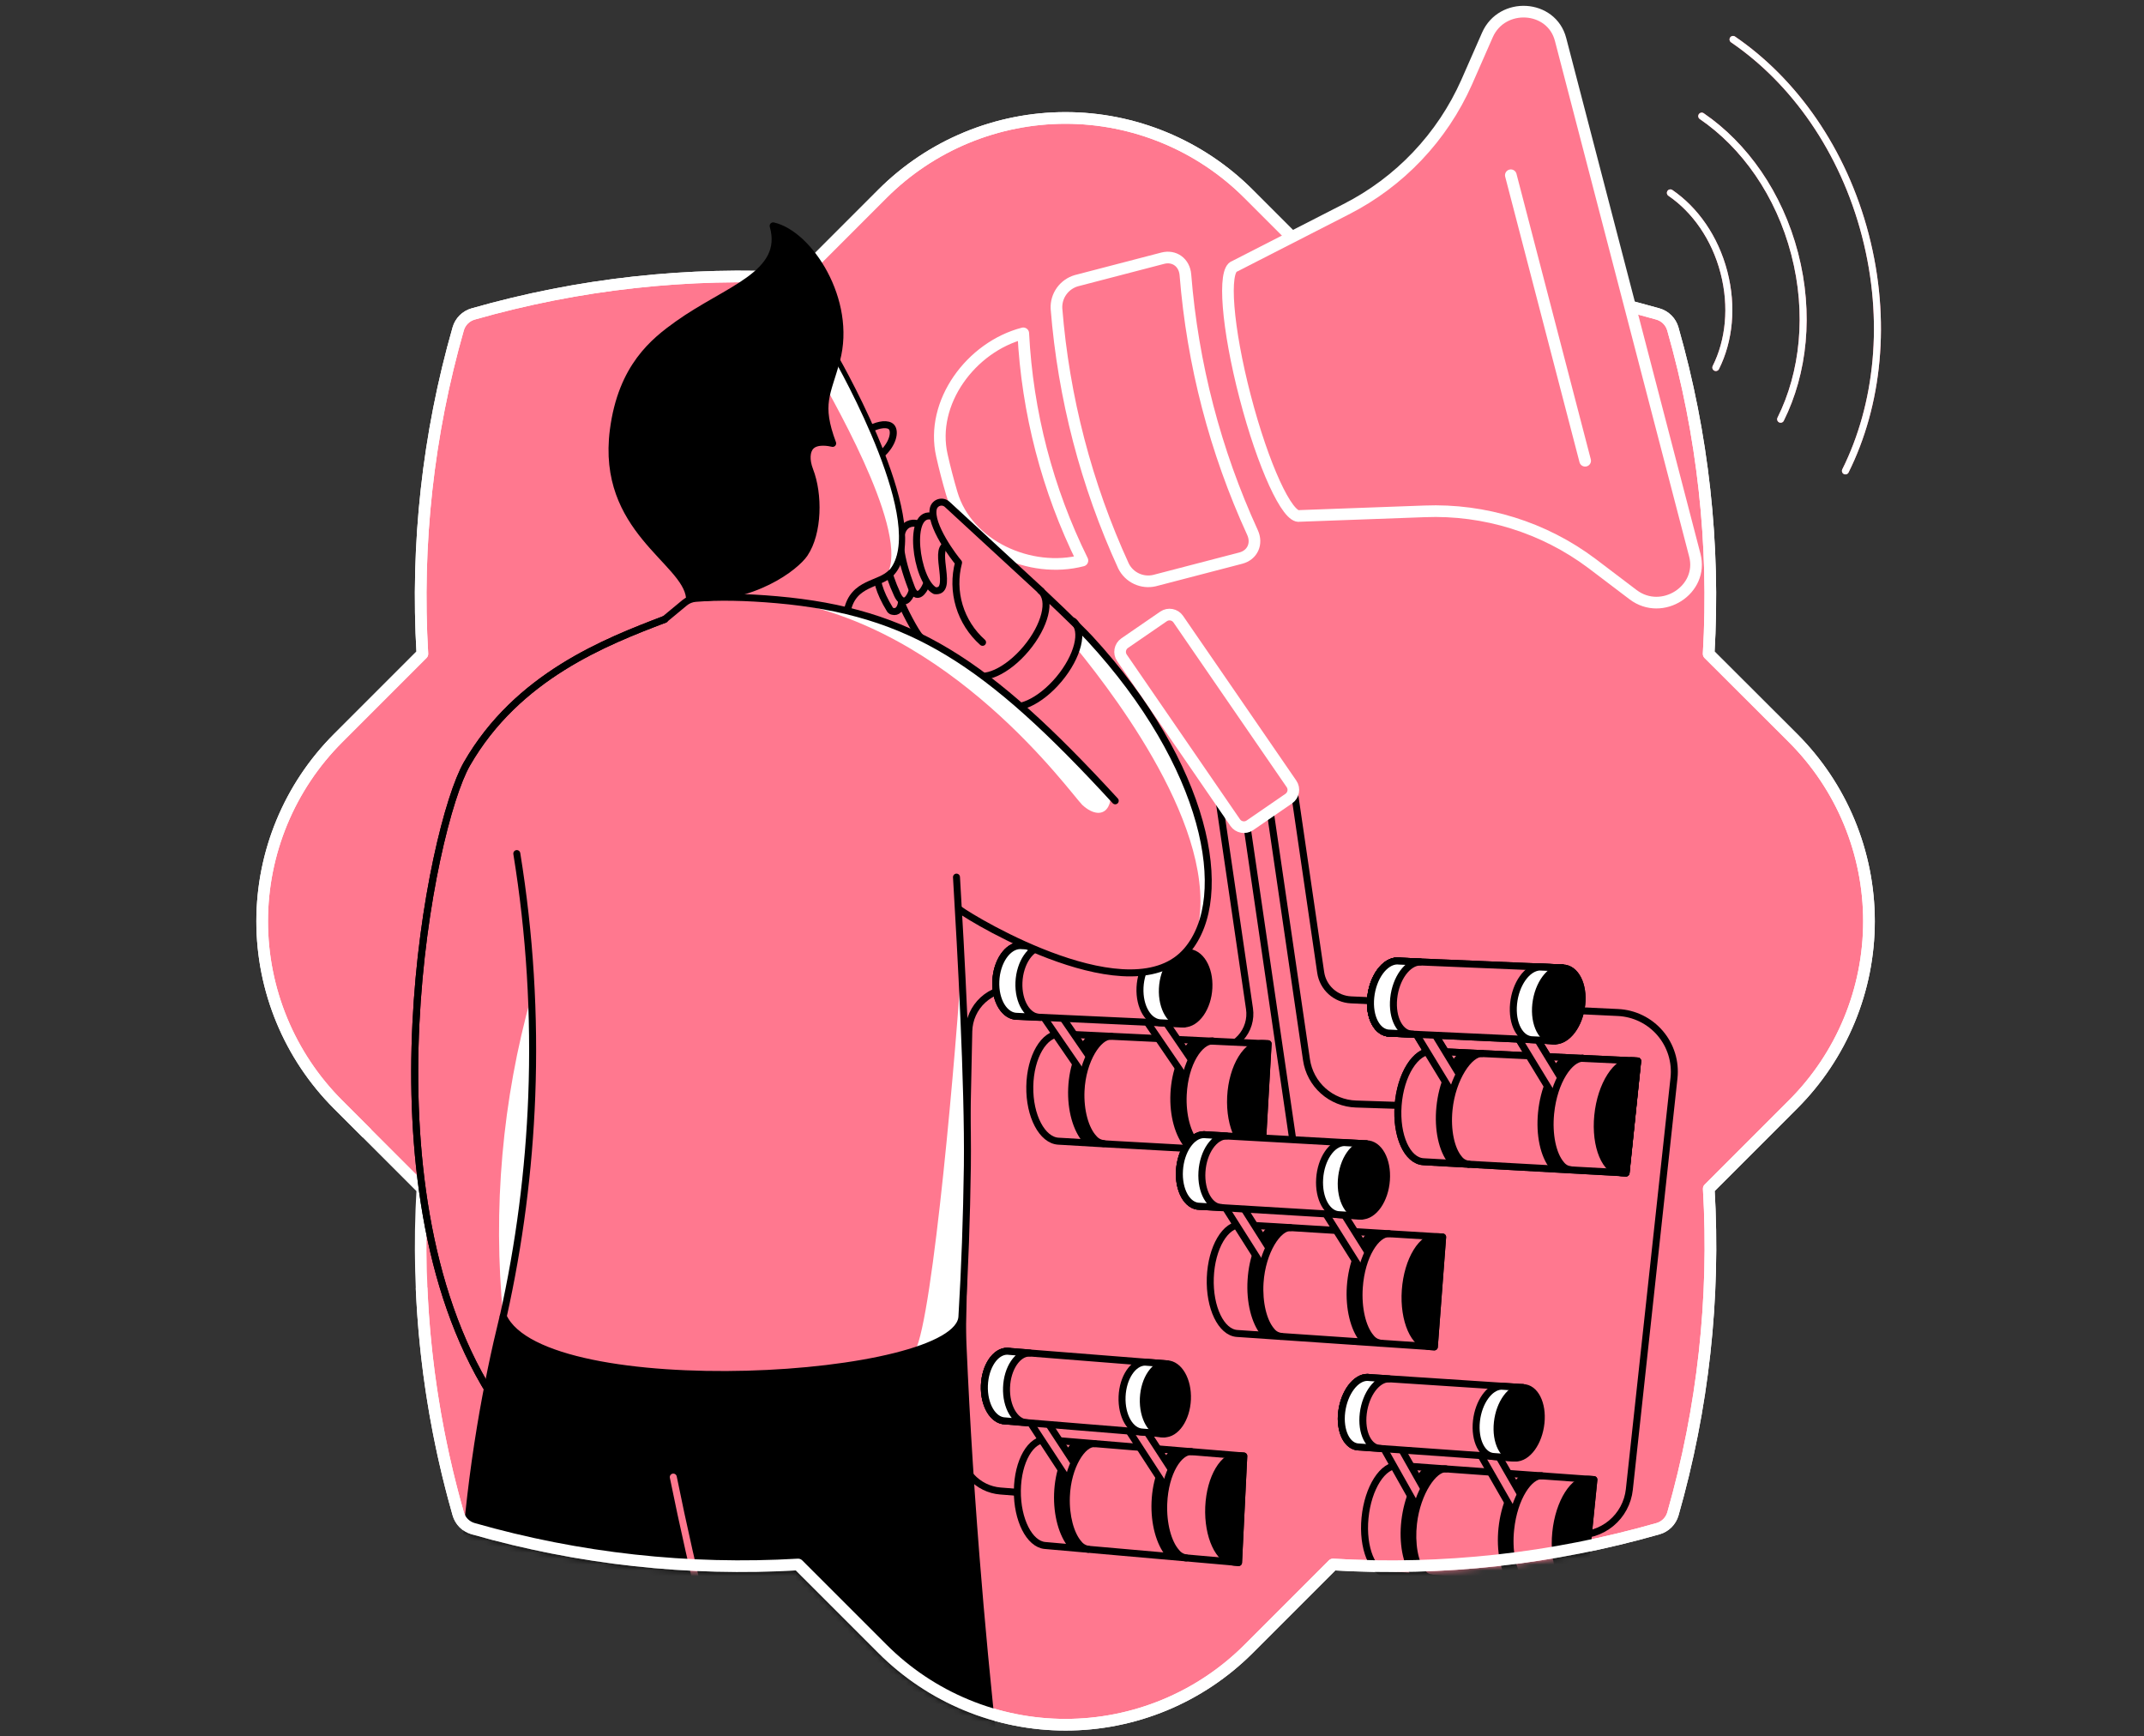 <svg width="368" height="298" viewBox="0 0 368 298" fill="none" xmlns="http://www.w3.org/2000/svg">
<rect x="0" y="0" width="368" height="298" fill="#333333" stroke="none"/>
<path d="M293.278 112.214C294.386 93.407 292.306 74.548 287.127 56.434C286.951 55.829 286.626 55.279 286.181 54.833C285.735 54.388 285.185 54.062 284.58 53.887C266.459 48.706 247.593 46.628 228.78 47.739L214.298 33.257C210.172 29.131 205.274 25.858 199.883 23.625C194.493 21.392 188.715 20.242 182.88 20.242C177.044 20.242 171.266 21.392 165.876 23.625C160.485 25.858 155.587 29.131 151.461 33.257L136.989 47.736C118.175 46.627 99.309 48.708 81.189 53.89C80.585 54.065 80.036 54.39 79.591 54.835C79.147 55.28 78.823 55.83 78.649 56.434C73.466 74.547 71.386 93.407 72.498 112.214L58.013 126.699C49.681 135.032 45 146.334 45 158.118C45 169.902 49.681 181.203 58.013 189.537L72.498 204.022C71.386 222.828 73.466 241.686 78.649 259.798C78.822 260.403 79.146 260.954 79.59 261.4C80.035 261.845 80.585 262.171 81.189 262.346C99.309 267.528 118.175 269.608 136.989 268.497L151.477 282.982C155.603 287.109 160.501 290.383 165.892 292.616C171.282 294.85 177.061 296 182.896 296C188.731 296 194.509 294.85 199.9 292.616C205.291 290.383 210.189 287.109 214.315 282.982L228.796 268.5C247.61 269.614 266.476 267.536 284.596 262.352C285.201 262.178 285.752 261.853 286.198 261.409C286.643 260.964 286.969 260.413 287.143 259.808C292.324 241.688 294.404 222.822 293.294 204.008L307.776 189.523C311.903 185.398 315.177 180.5 317.411 175.109C319.644 169.718 320.794 163.94 320.794 158.105C320.794 152.269 319.644 146.491 317.411 141.1C315.177 135.709 311.903 130.811 307.776 126.686L293.278 112.214Z" fill="#FF788F" stroke="white" stroke-width="2" stroke-miterlimit="10" stroke-linejoin="round"/>
<path d="M316.753 80.816C322.389 69.502 323.974 55.02 320.177 40.391C316.379 25.761 307.907 13.896 297.463 6.77" stroke="#FF788F" stroke-width="1.2" stroke-linecap="round" stroke-linejoin="round"/>
<path d="M305.633 71.947C309.591 64 310.717 53.828 308.042 43.548C305.367 33.268 299.419 24.941 292.09 19.932" stroke="#FF788F" stroke-width="1.2" stroke-linecap="round" stroke-linejoin="round"/>
<path d="M294.509 63.078C296.806 58.483 297.44 52.633 295.897 46.712C294.354 40.791 290.931 35.989 286.707 33.103" stroke="#FF788F" stroke-width="1.2" stroke-linecap="round" stroke-linejoin="round"/>
<path d="M259.322 30.077L272.077 79.073" stroke="#FF788F" stroke-width="1.2" stroke-linecap="round" stroke-linejoin="round"/>
<path d="M198.142 99.647L212.965 95.787C214.987 95.258 215.857 93.305 214.981 91.391C208.585 77.438 204.688 62.469 203.466 47.168C203.299 45.071 201.586 43.791 199.564 44.316L184.741 48.176C183.723 48.474 182.834 49.104 182.216 49.966C181.599 50.828 181.288 51.873 181.333 52.932C182.554 68.234 186.451 83.202 192.848 97.155C193.325 98.103 194.105 98.863 195.065 99.315C196.025 99.766 197.108 99.883 198.142 99.647Z" stroke="#FF788F" stroke-width="1.2" stroke-linecap="round" stroke-linejoin="round"/>
<path d="M255.298 6.004L251.746 14.092C247.554 23.538 240.233 31.251 231.018 35.93L211.931 45.695C209.84 46.256 210.641 56.283 213.72 68.106C216.799 79.93 220.991 89.071 223.088 88.542L244.515 87.758C254.841 87.347 264.993 90.509 273.259 96.712L280.309 102.059C285.282 105.821 292.454 101.225 290.898 95.268L279.377 51.019L267.856 6.763C266.303 0.805 257.805 0.306 255.298 6.004Z" stroke="white" stroke-width="1.2" stroke-linecap="round" stroke-linejoin="round"/>
<path d="M185.788 96.203C179.778 84.034 176.323 70.764 175.636 57.209V57.209C166.685 59.533 159.605 69.071 161.672 78.173C162.165 80.362 162.732 82.54 163.373 84.709C166.008 93.666 176.84 98.537 185.788 96.203Z" stroke="#FF788F" stroke-width="1.2" stroke-linecap="round" stroke-linejoin="round"/>
<path d="M199.711 105.793L193.043 110.377C192.216 110.946 192.006 112.078 192.575 112.906L212.01 141.173C212.579 142 213.711 142.21 214.539 141.641L221.206 137.057C222.033 136.488 222.243 135.356 221.674 134.529L202.239 106.261C201.67 105.434 200.538 105.224 199.711 105.793Z" stroke="#FF788F" stroke-width="1.2" stroke-linecap="round" stroke-linejoin="round"/>
<mask id="mask0_9235_2861" style="mask-type:alpha" maskUnits="userSpaceOnUse" x="44" y="3" width="295" height="294">
<path d="M293.278 112.214C294.386 93.407 342.306 74.548 337.127 56.434C336.682 55.989 324.5 10 300 5C281.88 -0.181 247.593 46.628 228.78 47.739L214.298 33.258C210.172 29.131 205.274 25.858 199.883 23.625C194.493 21.392 188.715 20.242 182.88 20.242C177.044 20.242 171.267 21.392 165.876 23.625C160.485 25.858 155.587 29.131 151.461 33.258L136.989 47.736C118.175 46.627 99.309 48.708 81.189 53.89C80.585 54.065 80.036 54.39 79.591 54.835C79.147 55.28 78.823 55.83 78.649 56.434C73.466 74.547 71.386 93.407 72.498 112.214L58.013 126.699C49.681 135.033 45 146.334 45 158.118C45 169.902 49.681 181.203 58.013 189.537L68.869 203.618C67.758 222.424 73.466 241.686 78.649 259.799C78.822 260.403 79.146 260.954 79.59 261.4C80.035 261.845 80.585 262.171 81.189 262.346C99.309 267.528 118.175 269.608 136.989 268.497L151.477 282.982C155.603 287.109 160.501 290.383 165.892 292.616C171.282 294.85 177.061 296 182.896 296C188.731 296 194.509 294.85 199.9 292.616C205.291 290.383 210.189 287.109 214.315 282.982L228.796 268.5C247.61 269.615 266.476 267.536 284.596 262.352C285.201 262.178 285.752 261.854 286.198 261.409C286.643 260.964 286.969 260.413 287.143 259.808C292.324 241.688 294.404 222.822 293.294 204.008L307.776 189.523C311.903 185.398 315.177 180.5 317.411 175.109C319.644 169.718 320.794 163.94 320.794 158.105C320.794 152.27 319.644 146.491 317.411 141.1C315.177 135.71 311.903 130.812 307.776 126.686L293.278 112.214Z" fill="#6EDAFF" stroke="white" stroke-width="2" stroke-miterlimit="10" stroke-linejoin="round"/>
</mask>
<g mask="url(#mask0_9235_2861)">
<path d="M221.969 134.593L226.686 166.891C226.871 168.155 227.49 169.316 228.437 170.174C229.383 171.032 230.599 171.534 231.875 171.595L277.713 173.768C279.097 173.833 280.453 174.182 281.697 174.791C282.941 175.4 284.048 176.257 284.948 177.31C285.849 178.363 286.524 179.589 286.933 180.912C287.343 182.236 287.477 183.629 287.327 185.006L279.663 255.623C279.417 257.89 278.296 259.971 276.54 261.426C274.783 262.88 272.529 263.593 270.256 263.412V263.412" stroke="black" stroke-width="1.2" stroke-linecap="round" stroke-linejoin="round"/>
<path d="M208.118 180.093C209.018 180.139 209.918 179.985 210.752 179.642C211.586 179.299 212.333 178.775 212.94 178.108C213.548 177.442 213.999 176.649 214.263 175.786C214.527 174.924 214.596 174.014 214.466 173.121L209.266 137.544" stroke="black" stroke-width="1.2" stroke-linecap="round" stroke-linejoin="round"/>
<path d="M222.511 199.839L214.127 142.444" stroke="black" stroke-width="1.2" stroke-linecap="round" stroke-linejoin="round"/>
<path d="M196.439 171.09L174.296 169.649C173.282 169.583 172.265 169.722 171.307 170.06C170.348 170.398 169.468 170.926 168.719 171.613C167.97 172.3 167.368 173.132 166.95 174.058C166.531 174.984 166.305 175.985 166.284 177.001L164.784 248.228C164.743 250.147 165.437 252.009 166.724 253.433C168.011 254.856 169.793 255.734 171.706 255.886L192.585 257.557" stroke="black" stroke-width="1.2" stroke-linecap="round" stroke-linejoin="round"/>
<path d="M246.587 180.441L245.809 180.405C242.976 180.27 240.367 184.445 239.976 189.694C239.586 194.942 241.532 199.212 244.325 199.376L245.09 199.419L250.67 199.728L272.091 200.913L279.102 201.3L281.094 182.088L273.561 181.731L251.878 180.693L246.587 180.441Z" fill="#FF788F" stroke="black" stroke-width="1.2" stroke-linecap="round" stroke-linejoin="round"/>
<path d="M279.082 201.301L278.32 201.258C275.543 201.104 273.725 196.735 274.244 191.46C274.772 186.146 277.483 181.918 280.303 182.053L281.074 182.089L279.082 201.301Z" fill="black" stroke="black" stroke-width="1.2" stroke-linecap="round" stroke-linejoin="round"/>
<path d="M251.868 180.694L250.486 180.628C248.48 182.489 246.948 185.916 246.547 189.983C246.16 193.879 246.944 197.532 248.595 199.613L250.663 199.728L252.734 199.843L252.764 199.321L251.966 199.275C251.656 199.242 251.356 199.145 251.085 198.99C250.813 198.835 250.577 198.626 250.391 198.376C249.035 196.793 248.375 193.583 248.713 190.196C249.249 184.839 251.894 181.209 253.932 181.311L254.743 181.35L254.769 180.831L251.868 180.694Z" fill="black"/>
<path d="M272.244 181.669L267.977 181.462C265.952 183.326 264.403 186.786 263.996 190.886C263.602 194.824 264.396 198.494 266.067 200.578L270.209 200.808L270.239 200.276L269.435 200.23C269.122 200.197 268.82 200.1 268.547 199.944C268.274 199.788 268.037 199.577 267.849 199.324C266.484 197.733 265.824 194.503 266.162 191.102C266.691 185.785 269.29 182.164 271.332 182.164H271.414L272.228 182.204L272.244 181.669Z" fill="black"/>
<path d="M250.414 184.294L241.384 169.484L239.208 171.116L248.763 186.795" fill="#FF788F"/>
<path d="M250.414 184.294L241.384 169.484L239.208 171.116L248.763 186.795" stroke="black" stroke-width="1.2" stroke-linecap="round" stroke-linejoin="round"/>
<path d="M252.055 199.787C251.736 199.752 251.428 199.652 251.149 199.493C250.871 199.333 250.628 199.119 250.436 198.862C249.041 197.221 248.365 193.938 248.713 190.459C249.261 184.951 252.268 180.701 254.365 180.806" stroke="black" stroke-width="1.2" stroke-linecap="round" stroke-linejoin="round"/>
<path d="M267.771 184.767L258.863 170.15L256.687 171.785L266.386 187.701" fill="#FF788F"/>
<path d="M267.771 184.767L258.863 170.15L256.687 171.785L266.386 187.701" stroke="black" stroke-width="1.2" stroke-linecap="round" stroke-linejoin="round"/>
<path d="M243.029 171.784C243.618 168.381 242.386 165.326 240.277 164.961C238.167 164.595 235.979 167.057 235.39 170.46C234.8 173.863 236.032 176.917 238.142 177.283C240.251 177.648 242.439 175.186 243.029 171.784Z" stroke="black" stroke-width="1.2" stroke-linecap="round" stroke-linejoin="round"/>
<path d="M240.153 164.942C240.045 164.927 239.935 164.92 239.825 164.919C237.662 164.942 235.63 167.735 235.282 171.155C234.934 174.576 236.408 177.333 238.565 177.307L266.898 178.619L268.165 166.114L240.153 164.942Z" fill="#FF788F" stroke="black" stroke-width="1.2" stroke-linecap="round" stroke-linejoin="round"/>
<path d="M243.76 165.096L240.15 164.942C240.041 164.927 239.931 164.92 239.822 164.919C237.659 164.942 235.627 167.735 235.279 171.155C234.931 174.576 236.405 177.333 238.561 177.307L242.5 177.49C240.337 177.513 238.867 174.759 239.218 171.336C239.569 167.912 241.601 165.126 243.76 165.096Z" fill="white" stroke="black" stroke-width="1.2" stroke-linecap="round" stroke-linejoin="round"/>
<path d="M264.242 165.959C262.112 166.097 260.136 168.861 259.795 172.245C259.443 175.694 260.93 178.481 263.113 178.452L266.907 178.629L268.174 166.123L264.242 165.959Z" fill="white" stroke="black" stroke-width="1.2" stroke-linecap="round" stroke-linejoin="round"/>
<path d="M271.402 173.047C271.997 169.614 270.755 166.533 268.628 166.164C266.5 165.795 264.293 168.28 263.699 171.713C263.104 175.146 264.346 178.228 266.473 178.596C268.601 178.965 270.808 176.481 271.402 173.047Z" fill="black" stroke="black" stroke-width="1.2" stroke-linecap="round" stroke-linejoin="round"/>
<path d="M269.626 200.768C269.294 200.733 268.974 200.629 268.684 200.464C268.395 200.298 268.143 200.074 267.945 199.807C266.501 198.119 265.798 194.699 266.156 191.092C266.717 185.456 269.475 181.619 271.638 181.619" stroke="black" stroke-width="1.2" stroke-linecap="round" stroke-linejoin="round"/>
<path d="M240.783 251.556L240.048 251.504C237.36 251.31 234.796 255.341 234.294 260.501C233.792 265.661 235.568 270 238.233 270.22L238.965 270.279L244.302 270.715L264.895 272.399L271.647 272.951L273.571 253.929L266.392 253.411L245.776 251.921L240.783 251.556Z" fill="#FF788F" stroke="black" stroke-width="1.2" stroke-linecap="round" stroke-linejoin="round"/>
<path d="M271.66 272.95L270.925 272.891C268.25 272.671 266.51 268.257 267.035 263.021C267.561 257.77 270.16 253.683 272.845 253.877L273.584 253.929L271.66 272.95Z" fill="black" stroke="black" stroke-width="1.2" stroke-linecap="round" stroke-linejoin="round"/>
<path d="M245.789 251.92L244.476 251.825C242.54 253.601 241.017 256.933 240.537 260.934C240.088 264.784 240.771 268.44 242.317 270.554L244.286 270.715L246.275 270.879L246.311 270.357L245.546 270.295C245.245 270.253 244.956 270.148 244.698 269.987C244.441 269.825 244.219 269.612 244.05 269.359C242.776 267.748 242.205 264.541 242.589 261.196C243.193 255.925 245.773 252.423 247.709 252.567L248.477 252.623L248.51 252.117L245.789 251.92Z" fill="black"/>
<path d="M265.158 253.322L261.091 253.026C259.145 254.809 257.638 258.176 257.208 262.217C256.795 266.107 257.536 269.796 259.109 271.92L263.093 272.248L263.126 271.713L262.355 271.65C262.049 271.608 261.756 271.502 261.495 271.339C261.233 271.176 261.008 270.96 260.835 270.705C259.522 269.084 258.928 265.85 259.279 262.48C259.831 257.228 262.335 253.739 264.278 253.785H264.357L265.132 253.84L265.158 253.322Z" fill="black"/>
<path d="M244.345 255.416L236.08 240.803L233.989 242.332L242.73 257.838" fill="#FF788F"/>
<path d="M244.345 255.416L236.08 240.803L233.989 242.332L242.73 257.838" stroke="black" stroke-width="1.2" stroke-linecap="round" stroke-linejoin="round"/>
<path d="M245.655 270.808C245.345 270.764 245.048 270.656 244.782 270.491C244.517 270.325 244.29 270.105 244.115 269.846C242.802 268.205 242.221 264.893 242.615 261.453C243.239 256.034 246.17 251.934 248.159 252.085" stroke="black" stroke-width="1.2" stroke-linecap="round" stroke-linejoin="round"/>
<path d="M260.878 256.266L252.567 241.82L250.486 243.353L259.536 259.125" fill="#FF788F"/>
<path d="M260.878 256.266L252.567 241.82L250.486 243.353L259.536 259.125" stroke="black" stroke-width="1.2" stroke-linecap="round" stroke-linejoin="round"/>
<path d="M237.682 242.379C237.285 245.684 235.299 248.356 233.251 248.333C231.202 248.31 229.88 245.599 230.296 242.293C230.713 238.988 232.689 236.359 234.721 236.385C236.753 236.411 238.079 239.083 237.682 242.379Z" stroke="black" stroke-width="1.2" stroke-linecap="round" stroke-linejoin="round"/>
<path d="M235.02 236.408C234.921 236.393 234.821 236.384 234.721 236.382C232.689 236.359 230.707 239.008 230.296 242.29C229.886 245.573 231.206 248.303 233.251 248.326L260.107 250.23L261.4 238.135L235.02 236.408Z" fill="#FF788F" stroke="black" stroke-width="1.2" stroke-linecap="round" stroke-linejoin="round"/>
<path d="M238.41 236.635L235.02 236.415C234.921 236.4 234.821 236.391 234.721 236.389C232.689 236.366 230.707 239.015 230.296 242.297C229.886 245.579 231.206 248.31 233.251 248.333L236.969 248.599C234.918 248.573 233.589 245.865 233.996 242.556C234.403 239.248 236.379 236.612 238.41 236.635Z" fill="white" stroke="black" stroke-width="1.2" stroke-linecap="round" stroke-linejoin="round"/>
<path d="M257.688 237.895C255.679 237.98 253.785 240.602 253.421 243.865C253.05 247.21 254.428 249.951 256.499 249.977L260.11 250.233L261.403 238.137L257.688 237.895Z" fill="white" stroke="black" stroke-width="1.2" stroke-linecap="round" stroke-linejoin="round"/>
<path d="M264.495 244.207C264.147 247.555 262.198 250.26 260.107 250.233C258.016 250.207 256.651 247.466 257.015 244.118C257.379 240.77 259.339 238.115 261.4 238.138C263.461 238.161 264.847 240.872 264.495 244.207Z" fill="black" stroke="black" stroke-width="1.2" stroke-linecap="round" stroke-linejoin="round"/>
<path d="M262.545 272.199C262.222 272.154 261.912 272.041 261.634 271.869C261.356 271.696 261.118 271.468 260.934 271.198C259.555 269.475 258.912 266.048 259.293 262.477C259.874 256.923 262.529 253.214 264.59 253.263" stroke="black" stroke-width="1.2" stroke-linecap="round" stroke-linejoin="round"/>
<path d="M180.408 247.138L179.66 247.075C176.929 246.852 174.677 250.785 174.621 255.82C174.565 260.806 176.692 265.01 179.371 265.237L180.106 265.302L185.437 265.772L205.909 267.574L212.585 268.161L213.484 249.875L206.279 249.281L185.482 247.558L180.408 247.138Z" fill="#FF788F" stroke="black" stroke-width="1.2" stroke-linecap="round" stroke-linejoin="round"/>
<path d="M212.585 268.171L211.859 268.106C209.214 267.873 207.264 263.655 207.468 258.636C207.691 253.568 210.051 249.603 212.746 249.826L213.484 249.885L212.585 268.171Z" fill="black" stroke="black" stroke-width="1.2" stroke-linecap="round" stroke-linejoin="round"/>
<path d="M185.482 247.568L184.153 247.46C182.338 249.183 181.074 252.429 180.927 256.322C180.789 260.044 181.757 263.566 183.457 265.608L185.427 265.782L187.396 265.956V265.46L186.631 265.391C186.015 265.299 185.458 264.973 185.075 264.482C183.687 262.926 182.87 259.831 182.991 256.605C183.188 251.478 185.509 248.07 187.472 248.238L188.249 248.304V247.805L185.482 247.568Z" fill="black"/>
<path d="M205.029 249.187L200.936 248.858C199.101 250.582 197.814 253.848 197.653 257.763C197.499 261.505 198.458 265.047 200.161 267.089L204.1 267.436V266.928L203.335 266.862C202.716 266.77 202.157 266.442 201.776 265.946C200.391 264.387 199.583 261.285 199.718 258.042C199.931 252.965 202.216 249.574 204.166 249.643H204.244L205.026 249.709L205.029 249.187Z" fill="black"/>
<path d="M184.297 250.985L174.732 236.379L172.737 237.885L182.866 253.336" fill="#FF788F"/>
<path d="M184.297 250.985L174.732 236.379L172.737 237.885L182.866 253.336" stroke="black" stroke-width="1.2" stroke-linecap="round" stroke-linejoin="round"/>
<path d="M186.772 265.883C186.139 265.787 185.567 265.453 185.174 264.948C183.749 263.349 182.906 260.169 183.034 256.847C183.234 251.579 185.866 247.587 187.882 247.761" stroke="black" stroke-width="1.2" stroke-linecap="round" stroke-linejoin="round"/>
<path d="M200.929 252.016L191.581 237.633L189.585 239.136L199.767 254.783" fill="#FF788F"/>
<path d="M200.929 252.016L191.581 237.633L189.585 239.136L199.767 254.783" stroke="black" stroke-width="1.2" stroke-linecap="round" stroke-linejoin="round"/>
<path d="M176.502 237.981C176.377 241.283 174.591 243.912 172.514 243.859C170.436 243.807 168.844 241.095 168.962 237.79C169.08 234.485 170.869 231.843 172.957 231.898C175.044 231.954 176.627 234.665 176.502 237.981Z" stroke="black" stroke-width="1.2" stroke-linecap="round" stroke-linejoin="round"/>
<path d="M173.266 231.927C173.164 231.91 173.061 231.899 172.957 231.894C170.87 231.839 169.084 234.481 168.963 237.786C168.841 241.092 170.436 243.809 172.514 243.855L199.758 246.084L200.306 234.064L173.266 231.927Z" fill="#FF788F" stroke="black" stroke-width="1.2" stroke-linecap="round" stroke-linejoin="round"/>
<path d="M176.755 232.203L173.266 231.927C173.164 231.91 173.061 231.899 172.957 231.894C170.87 231.839 169.084 234.481 168.963 237.786C168.841 241.092 170.436 243.809 172.514 243.855L176.305 244.184C174.227 244.131 172.642 241.417 172.764 238.118C172.885 234.819 174.677 232.157 176.755 232.203Z" fill="white" stroke="black" stroke-width="1.2" stroke-linecap="round" stroke-linejoin="round"/>
<path d="M196.508 233.766C194.47 233.821 192.73 236.431 192.595 239.674C192.457 242.996 194.036 245.723 196.124 245.776L199.767 246.071L200.306 234.064L196.508 233.766Z" fill="white" stroke="black" stroke-width="1.2" stroke-linecap="round" stroke-linejoin="round"/>
<path d="M203.811 240.179C203.663 243.494 201.842 246.14 199.77 246.087C197.699 246.035 196.107 243.311 196.248 239.989C196.39 236.667 198.218 234.012 200.292 234.064C202.367 234.117 203.955 236.858 203.811 240.179Z" fill="black" stroke="black" stroke-width="1.2" stroke-linecap="round" stroke-linejoin="round"/>
<path d="M203.568 267.37C202.917 267.27 202.329 266.923 201.927 266.402C200.456 264.761 199.603 261.459 199.747 258.022C199.97 252.642 202.393 249.048 204.457 249.12" stroke="black" stroke-width="1.2" stroke-linecap="round" stroke-linejoin="round"/>
<path d="M182.847 177.474L182.062 177.438C179.21 177.303 176.833 181.377 176.755 186.468C176.673 191.516 178.875 195.698 181.678 195.852L182.446 195.894L188.026 196.223L209.549 197.417L216.599 197.808L217.669 179.138L210.051 178.777L188.161 177.727L182.847 177.474Z" fill="#FF788F" stroke="black" stroke-width="1.2" stroke-linecap="round" stroke-linejoin="round"/>
<path d="M216.596 197.791L215.828 197.748C213.034 197.594 210.983 193.36 211.232 188.229C211.498 183.06 214.019 178.934 216.872 179.072L217.653 179.108L216.596 197.791Z" fill="black" stroke="black" stroke-width="1.2" stroke-linecap="round" stroke-linejoin="round"/>
<path d="M188.161 177.727L186.769 177.661C184.859 179.473 183.516 182.808 183.346 186.76C183.182 190.538 184.179 194.076 185.949 196.092L188.023 196.206L190.104 196.321V195.816L189.303 195.773C188.663 195.707 188.074 195.394 187.662 194.9C186.214 193.364 185.364 190.255 185.519 186.973C185.748 181.764 188.2 178.226 190.258 178.331L191.076 178.37V177.865L188.161 177.727Z" fill="black"/>
<path d="M208.728 178.698L204.408 178.494C202.465 180.309 201.09 183.677 200.896 187.665C200.712 191.476 201.704 195.044 203.486 197.062L207.651 197.295V196.78L206.844 196.734C206.203 196.666 205.614 196.35 205.203 195.854C203.755 194.308 202.921 191.18 203.082 187.878C203.335 182.705 205.764 179.18 207.822 179.18H207.904L208.725 179.22L208.728 178.698Z" fill="black"/>
<path d="M186.904 181.235L176.961 166.747L174.867 168.349L185.39 183.668" fill="#FF788F"/>
<path d="M186.904 181.235L176.961 166.747L174.867 168.349L185.39 183.668" stroke="black" stroke-width="1.2" stroke-linecap="round" stroke-linejoin="round"/>
<path d="M189.421 196.262C188.769 196.193 188.169 195.871 187.751 195.366C186.264 193.79 185.4 190.593 185.548 187.222C185.784 181.869 188.565 177.73 190.682 177.835" stroke="black" stroke-width="1.2" stroke-linecap="round" stroke-linejoin="round"/>
<path d="M204.382 181.718L194.62 167.41L192.513 169.012L203.145 184.574" fill="#FF788F"/>
<path d="M204.382 181.718L194.62 167.41L192.513 169.012L203.145 184.574" stroke="black" stroke-width="1.2" stroke-linecap="round" stroke-linejoin="round"/>
<path d="M178.803 168.31C178.658 171.664 176.778 174.392 174.608 174.415C172.438 174.438 170.791 171.74 170.928 168.392C171.066 165.044 172.947 162.29 175.123 162.267C177.3 162.244 178.951 164.952 178.803 168.31Z" stroke="black" stroke-width="1.2" stroke-linecap="round" stroke-linejoin="round"/>
<path d="M175.448 162.286C175.339 162.271 175.23 162.264 175.12 162.263C172.944 162.286 171.063 165.03 170.925 168.388C170.787 171.745 172.435 174.43 174.605 174.411L203.194 175.724L203.811 163.454L175.448 162.286Z" fill="#FF788F" stroke="black" stroke-width="1.2" stroke-linecap="round" stroke-linejoin="round"/>
<path d="M179.095 162.453L175.448 162.302C175.339 162.288 175.23 162.28 175.12 162.279C172.944 162.302 171.063 165.046 170.925 168.404C170.787 171.762 172.435 174.447 174.605 174.427L178.566 174.608C176.393 174.628 174.749 171.933 174.893 168.585C175.038 165.237 176.919 162.453 179.095 162.453Z" fill="white" stroke="black" stroke-width="1.2" stroke-linecap="round" stroke-linejoin="round"/>
<path d="M199.826 163.29C197.679 163.425 195.835 166.142 195.674 169.464C195.513 172.845 197.161 175.569 199.357 175.546L203.194 175.72L203.811 163.451L199.826 163.29Z" fill="white" stroke="black" stroke-width="1.2" stroke-linecap="round" stroke-linejoin="round"/>
<path d="M207.494 169.56C207.32 172.948 205.393 175.705 203.197 175.725C201.001 175.744 199.353 173.027 199.518 169.642C199.682 166.258 201.608 163.478 203.814 163.455C206.02 163.432 207.668 166.17 207.494 169.56Z" fill="black" stroke="black" stroke-width="1.2" stroke-linecap="round" stroke-linejoin="round"/>
<path d="M207.074 197.247C206.395 197.174 205.773 196.839 205.34 196.311C203.801 194.67 202.918 191.362 203.092 187.863C203.358 182.378 205.931 178.639 208.114 178.643" stroke="black" stroke-width="1.2" stroke-linecap="round" stroke-linejoin="round"/>
<path d="M213.865 210.235L213.104 210.189C210.33 210.018 207.927 214.128 207.737 219.284C207.55 224.401 209.601 228.662 212.332 228.849L213.077 228.898L218.5 229.269L239.369 230.69L246.193 231.153L247.621 212.296L240.255 211.846L219.035 210.533L213.865 210.235Z" fill="#FF788F" stroke="black" stroke-width="1.2" stroke-linecap="round" stroke-linejoin="round"/>
<path d="M246.186 231.153L245.444 231.104C242.743 230.92 240.849 226.617 241.207 221.444C241.575 216.222 244.105 212.082 246.859 212.253L247.614 212.299L246.186 231.153Z" fill="black" stroke="black" stroke-width="1.2" stroke-linecap="round" stroke-linejoin="round"/>
<path d="M219.015 210.55L217.663 210.468C215.769 212.283 214.38 215.647 214.137 219.658C213.894 223.486 214.794 227.083 216.465 229.141L218.48 229.279L220.502 229.417V228.905L219.724 228.852C219.417 228.813 219.12 228.713 218.852 228.558C218.584 228.403 218.349 228.196 218.162 227.95C216.786 226.381 216.035 223.22 216.248 219.898C216.576 214.623 219.044 211.068 221.043 211.196L221.838 211.246V210.734L219.015 210.55Z" fill="black"/>
<path d="M238.968 211.768L234.787 211.512C232.863 213.327 231.458 216.721 231.176 220.752C230.917 224.605 231.8 228.229 233.474 230.29L237.508 230.566V230.044L236.726 229.991C236.417 229.952 236.12 229.852 235.85 229.695C235.581 229.539 235.345 229.331 235.158 229.082C233.782 227.507 233.04 224.333 233.27 220.991C233.625 215.762 236.054 212.221 238.049 212.247H238.128L238.926 212.296L238.968 211.768Z" fill="black"/>
<path d="M217.732 214.091L208.37 199.301L206.296 200.896L216.205 216.536" fill="#FF788F"/>
<path d="M217.732 214.091L208.37 199.301L206.296 200.896L216.205 216.536" stroke="black" stroke-width="1.2" stroke-linecap="round" stroke-linejoin="round"/>
<path d="M219.855 229.345C219.539 229.304 219.234 229.202 218.958 229.043C218.682 228.884 218.44 228.672 218.247 228.419C216.835 226.804 216.064 223.558 216.277 220.144C216.625 214.722 219.419 210.563 221.473 210.694" stroke="black" stroke-width="1.2" stroke-linecap="round" stroke-linejoin="round"/>
<path d="M234.695 214.774L225.527 200.188L223.446 201.783L233.431 217.65" fill="#FF788F"/>
<path d="M234.695 214.774L225.527 200.188L223.446 201.783L233.431 217.65" stroke="black" stroke-width="1.2" stroke-linecap="round" stroke-linejoin="round"/>
<path d="M210.133 200.906C209.916 204.3 208.025 207.041 205.912 207.037C203.798 207.034 202.248 204.283 202.459 200.889C202.669 197.495 204.559 194.732 206.68 194.738C208.8 194.745 210.346 197.505 210.133 200.906Z" stroke="black" stroke-width="1.2" stroke-linecap="round" stroke-linejoin="round"/>
<path d="M206.995 194.762C206.886 194.746 206.776 194.737 206.666 194.735C204.546 194.735 202.655 197.486 202.445 200.886C202.235 204.287 203.781 207.031 205.898 207.034L233.657 208.695L234.52 196.298L206.995 194.762Z" fill="#FF788F" stroke="black" stroke-width="1.2" stroke-linecap="round" stroke-linejoin="round"/>
<path d="M210.543 194.948L206.995 194.748C206.886 194.732 206.776 194.723 206.666 194.722C204.546 194.722 202.655 197.472 202.445 200.873C202.235 204.273 203.781 207.017 205.898 207.021L209.752 207.25C207.638 207.25 206.095 204.497 206.305 201.103C206.515 197.709 208.426 194.948 210.543 194.948Z" fill="white" stroke="black" stroke-width="1.2" stroke-linecap="round" stroke-linejoin="round"/>
<path d="M230.671 196.088C228.583 196.193 226.732 198.921 226.509 202.278C226.276 205.699 227.822 208.472 229.952 208.475L233.667 208.699L234.531 196.301L230.671 196.088Z" fill="white" stroke="black" stroke-width="1.2" stroke-linecap="round" stroke-linejoin="round"/>
<path d="M237.967 202.518C237.727 205.938 235.804 208.701 233.67 208.698C231.537 208.695 230.001 205.921 230.234 202.501C230.467 199.081 232.394 196.298 234.534 196.301C236.674 196.304 238.21 199.091 237.967 202.518Z" fill="black" stroke="black" stroke-width="1.2" stroke-linecap="round" stroke-linejoin="round"/>
<path d="M236.973 230.52C236.645 230.478 236.33 230.372 236.044 230.206C235.758 230.041 235.508 229.821 235.309 229.558C233.855 227.887 233.067 224.523 233.31 220.984C233.687 215.44 236.264 211.685 238.378 211.715" stroke="black" stroke-width="1.2" stroke-linecap="round" stroke-linejoin="round"/>
<path d="M248.365 189.982L232.748 189.473C230.665 189.406 228.672 188.608 227.118 187.22C225.564 185.831 224.547 183.94 224.247 181.878L218.151 140.166" stroke="black" stroke-width="1.2" stroke-linecap="round" stroke-linejoin="round"/>
<path d="M246.587 180.441L245.809 180.405C242.976 180.27 240.367 184.445 239.976 189.694C239.586 194.942 241.532 199.212 244.325 199.376L245.09 199.419L250.67 199.728L272.091 200.913L279.102 201.3L281.094 182.088L273.561 181.731L251.878 180.693L246.587 180.441Z" fill="#FF788F" stroke="black" stroke-width="1.2" stroke-linecap="round" stroke-linejoin="round"/>
<path d="M279.082 201.301L278.32 201.258C275.543 201.104 273.725 196.735 274.244 191.46C274.772 186.146 277.483 181.918 280.303 182.053L281.074 182.089L279.082 201.301Z" fill="black" stroke="black" stroke-width="1.2" stroke-linecap="round" stroke-linejoin="round"/>
<path d="M251.868 180.694L250.486 180.628C248.48 182.489 246.948 185.916 246.547 189.983C246.16 193.879 246.944 197.532 248.595 199.613L250.663 199.728L252.734 199.843L252.764 199.321L251.966 199.275C251.656 199.242 251.356 199.145 251.085 198.99C250.813 198.835 250.577 198.626 250.391 198.376C249.035 196.793 248.375 193.583 248.713 190.196C249.249 184.839 251.894 181.209 253.932 181.311L254.743 181.35L254.769 180.831L251.868 180.694Z" fill="black"/>
<path d="M272.244 181.669L267.977 181.462C265.952 183.326 264.403 186.786 263.996 190.886C263.602 194.824 264.396 198.494 266.067 200.578L270.209 200.808L270.239 200.276L269.435 200.23C269.122 200.197 268.82 200.1 268.547 199.944C268.274 199.788 268.037 199.577 267.849 199.324C266.484 197.733 265.824 194.503 266.162 191.102C266.691 185.785 269.29 182.164 271.332 182.164H271.414L272.228 182.204L272.244 181.669Z" fill="black"/>
<path d="M250.414 184.294L241.384 169.484L239.208 171.116L248.763 186.795" fill="#FF788F"/>
<path d="M250.414 184.294L241.384 169.484L239.208 171.116L248.763 186.795" stroke="black" stroke-width="1.2" stroke-linecap="round" stroke-linejoin="round"/>
<path d="M252.055 199.787C251.736 199.752 251.428 199.652 251.149 199.493C250.871 199.333 250.628 199.119 250.436 198.862C249.041 197.221 248.365 193.938 248.713 190.459C249.261 184.951 252.268 180.701 254.365 180.806" stroke="black" stroke-width="1.2" stroke-linecap="round" stroke-linejoin="round"/>
<path d="M267.771 184.767L258.863 170.15L256.687 171.785L266.386 187.701" fill="#FF788F"/>
<path d="M267.771 184.767L258.863 170.15L256.687 171.785L266.386 187.701" stroke="black" stroke-width="1.2" stroke-linecap="round" stroke-linejoin="round"/>
<path d="M243.029 171.784C243.618 168.381 242.386 165.326 240.277 164.961C238.167 164.595 235.979 167.057 235.39 170.46C234.8 173.863 236.032 176.917 238.142 177.283C240.251 177.648 242.439 175.186 243.029 171.784Z" stroke="black" stroke-width="1.2" stroke-linecap="round" stroke-linejoin="round"/>
<path d="M240.153 164.942C240.045 164.927 239.935 164.92 239.825 164.919C237.662 164.942 235.63 167.735 235.282 171.155C234.934 174.576 236.408 177.333 238.565 177.307L266.898 178.619L268.165 166.114L240.153 164.942Z" fill="#FF788F" stroke="black" stroke-width="1.2" stroke-linecap="round" stroke-linejoin="round"/>
<path d="M243.76 165.096L240.15 164.942C240.041 164.927 239.931 164.92 239.822 164.919C237.659 164.942 235.627 167.735 235.279 171.155C234.931 174.576 236.405 177.333 238.561 177.307L242.5 177.49C240.337 177.513 238.867 174.759 239.218 171.336C239.569 167.912 241.601 165.126 243.76 165.096Z" fill="white" stroke="black" stroke-width="1.2" stroke-linecap="round" stroke-linejoin="round"/>
<path d="M264.242 165.959C262.112 166.097 260.136 168.861 259.795 172.245C259.443 175.694 260.93 178.481 263.113 178.452L266.907 178.629L268.174 166.123L264.242 165.959Z" fill="white" stroke="black" stroke-width="1.2" stroke-linecap="round" stroke-linejoin="round"/>
<path d="M271.402 173.047C271.997 169.614 270.755 166.533 268.628 166.164C266.5 165.795 264.293 168.28 263.699 171.713C263.104 175.146 264.346 178.228 266.473 178.596C268.601 178.965 270.808 176.481 271.402 173.047Z" fill="black" stroke="black" stroke-width="1.2" stroke-linecap="round" stroke-linejoin="round"/>
<path d="M114.075 106.296C104.015 110.13 88.801 116.021 80.132 131.114C73.896 141.972 61.712 203.115 84.147 239.132" fill="#FF788F"/>
<path d="M114.075 106.296C104.015 110.13 88.801 116.021 80.132 131.114C73.896 141.972 61.712 203.115 84.147 239.132" stroke="black" stroke-width="1.2" stroke-linecap="round" stroke-linejoin="round"/>
<path d="M269.626 200.768C269.294 200.733 268.974 200.629 268.684 200.464C268.395 200.298 268.143 200.074 267.945 199.807C266.501 198.119 265.798 194.699 266.156 191.092C266.717 185.456 269.475 181.619 271.638 181.619" stroke="black" stroke-width="1.2" stroke-linecap="round" stroke-linejoin="round"/>
<path d="M316.753 80.815C322.389 69.501 323.974 55.019 320.177 40.39C316.379 25.76 307.907 13.895 297.463 6.769" stroke="white" stroke-width="1.2" stroke-linecap="round" stroke-linejoin="round"/>
<path d="M305.633 71.946C309.591 63.999 310.717 53.828 308.042 43.547C305.367 33.267 299.419 24.939 292.09 19.931" stroke="white" stroke-width="1.2" stroke-linecap="round" stroke-linejoin="round"/>
<path d="M294.509 63.077C296.806 58.482 297.44 52.633 295.897 46.711C294.354 40.79 290.931 35.988 286.707 33.102" stroke="white" stroke-width="1.2" stroke-linecap="round" stroke-linejoin="round"/>
<path d="M198.142 99.646L212.965 95.786C214.987 95.257 215.857 93.304 214.981 91.391C208.585 77.436 204.688 62.468 203.466 47.167C203.299 45.07 201.586 43.79 199.564 44.315L184.741 48.175C183.723 48.473 182.834 49.103 182.216 49.965C181.599 50.827 181.288 51.872 181.333 52.931C182.554 68.233 186.451 83.201 192.848 97.154C193.325 98.102 194.105 98.862 195.065 99.314C196.025 99.765 197.108 99.882 198.142 99.646Z" stroke="white" stroke-width="2" stroke-linecap="round" stroke-linejoin="round"/>
<path d="M185.788 96.202C179.778 84.033 176.323 70.763 175.636 57.208V57.208C166.685 59.532 159.605 69.07 161.672 78.172C162.165 80.361 162.732 82.539 163.373 84.707C166.008 93.665 176.84 98.536 185.788 96.202Z" stroke="white" stroke-width="2" stroke-linecap="round" stroke-linejoin="round"/>
<path d="M199.711 105.792L193.043 110.376C192.216 110.945 192.006 112.077 192.575 112.905L212.01 141.172C212.579 142 213.711 142.209 214.539 141.64L221.206 137.056C222.033 136.487 222.243 135.355 221.674 134.528L202.239 106.26C201.67 105.433 200.538 105.223 199.711 105.792Z" stroke="white" stroke-width="2" stroke-linecap="round" stroke-linejoin="round"/>
<path d="M103.594 218.161L86.365 225.924C84.928 231.77 83.602 238.069 82.482 244.817C81.123 253.023 80.26 260.75 79.748 267.879L170.692 300.617C169.484 289.717 168.424 278.503 167.511 266.973C166.398 252.874 165.592 239.191 165.096 225.924L103.594 218.161Z" fill="black" stroke="black" stroke-width="1.2" stroke-linecap="round" stroke-linejoin="round"/>
<path d="M115.565 253.499C116.401 257.628 117.299 261.82 118.26 266.074C119.59 271.956 120.975 277.678 122.415 283.24" stroke="#FF788F" stroke-width="1.2" stroke-linecap="round" stroke-linejoin="round"/>
<path d="M98.786 170.2L91.207 170.916C86.204 188.795 84.563 207.447 86.365 225.925L96.823 204.655L98.786 170.2Z" fill="white"/>
<path d="M154.763 103.496C154.897 104.185 157.175 108.538 157.851 109.194" stroke="black" stroke-width="1.2" stroke-linecap="round" stroke-linejoin="round"/>
<path d="M152.432 96.702L152.163 96.022C151.123 95.927 148.796 98.208 152.777 104.652C152.886 104.793 153.044 104.888 153.22 104.918C154.829 105.351 155.262 102.344 154.133 100.628L152.432 96.702Z" fill="#FF788F" stroke="black" stroke-width="1.2" stroke-linecap="round" stroke-linejoin="round"/>
<path d="M155.239 92.734L154.369 92.294C153.076 92.008 150.259 93.899 154.011 102.023C155.596 105.459 157.704 100.155 156.561 97.572L155.239 92.734Z" fill="#FF788F" stroke="black" stroke-width="1.2" stroke-linecap="round" stroke-linejoin="round"/>
<path d="M158.446 90.495L157.599 89.914C156.306 89.461 152.163 89.667 156.447 100.883C157.806 104.445 160.307 98.684 159.401 96.107L158.446 90.495Z" fill="#FF788F" stroke="black" stroke-width="1.2" stroke-linecap="round" stroke-linejoin="round"/>
<path d="M162.641 89.257L160.143 88.656C155.58 87.222 157.189 99.715 160.471 101.376C163.783 101.743 160.143 94.447 162.408 93.557L162.641 89.257Z" fill="#FF788F" stroke="black" stroke-width="1.2" stroke-linecap="round" stroke-linejoin="round"/>
<path d="M164.649 156.063C166.697 156.719 194.341 174.178 203.748 163.113C211.587 153.89 207.093 131.33 187.084 109.611C185.167 107.53 178.619 101.372 178.619 101.372C180.513 102.954 179.403 107.398 176.147 111.301C172.891 115.204 168.709 117.091 166.825 115.516L158.675 159.086L164.649 156.063Z" fill="#FF788F"/>
<path d="M205.088 161.199C210.953 151.024 205.826 129.955 187.084 109.614C186.565 109.053 185.709 108.19 184.734 107.234C184.928 107.545 185.057 107.893 185.111 108.255C185.275 109.342 184.967 110.602 184.783 111.278C192.264 120.472 210.408 144.656 205.088 161.199Z" fill="white"/>
<path d="M168.647 110.238C166.763 108.561 165.38 106.394 164.653 103.979C163.926 101.563 163.882 98.993 164.528 96.554C163.872 95.835 159.463 90.055 160.212 87.222C160.28 86.985 160.408 86.769 160.584 86.595C160.759 86.422 160.976 86.296 161.215 86.23C161.453 86.164 161.704 86.16 161.944 86.219C162.183 86.278 162.404 86.397 162.585 86.566L178.737 101.451" fill="#FF788F"/>
<path d="M168.647 110.238C166.763 108.561 165.38 106.394 164.653 103.979C163.926 101.563 163.882 98.993 164.528 96.554C163.872 95.835 159.463 90.055 160.212 87.222C160.28 86.985 160.408 86.769 160.584 86.595C160.759 86.422 160.976 86.296 161.215 86.23C161.453 86.164 161.704 86.16 161.944 86.219C162.183 86.278 162.404 86.397 162.585 86.566L178.737 101.451" stroke="black" stroke-width="1.2" stroke-linecap="round" stroke-linejoin="round"/>
<path d="M184.248 106.621C186.139 108.203 185.033 112.647 181.773 116.55C178.514 120.453 174.339 122.337 172.445 120.768" stroke="black" stroke-width="1.2" stroke-linecap="round" stroke-linejoin="round"/>
<path d="M164.649 156.063C167.403 158.117 194.342 174.178 203.749 163.113C211.587 153.89 207.093 131.33 187.084 109.611C185.167 107.53 178.619 101.372 178.619 101.372C180.513 102.954 179.404 107.398 176.147 111.301C172.891 115.204 168.71 117.091 166.826 115.516" stroke="black" stroke-width="1.2" stroke-linecap="round" stroke-linejoin="round"/>
<path d="M142.914 60.678C144.929 64.157 159.739 90.682 153.033 98.225C151.064 100.44 146.449 99.83 145.431 104.835" fill="#FF788F"/>
<path d="M142.914 60.678C144.929 64.157 159.739 90.682 153.033 98.225C151.064 100.44 146.449 99.83 145.431 104.835" stroke="black" stroke-width="1.2" stroke-linecap="round" stroke-linejoin="round"/>
<path d="M149.429 73.561C150.913 72.796 152.433 72.651 153.01 73.275C153.709 74.03 153.306 76.18 151.274 77.995" stroke="black" stroke-width="1.2" stroke-linecap="round" stroke-linejoin="round"/>
<path d="M142.451 60.373L137.494 57.622L136.47 58.771L139.526 62.437C142.375 67.663 155.524 89.98 152.57 97.919C159.276 90.373 144.466 63.849 142.451 60.373Z" fill="white"/>
<path d="M114.075 106.296C104.015 110.13 88.801 116.021 80.132 131.114C73.896 141.972 61.712 203.115 84.147 239.132" stroke="black" stroke-width="1.2" stroke-linecap="round" stroke-linejoin="round"/>
<path d="M185.768 138.144C187.626 139.854 189.418 139.939 190.229 138.433C190.534 137.853 190.662 137.197 190.599 136.546C169.123 113.303 156.017 104.933 133.375 102.928C163.215 107.234 183.657 136.04 185.768 138.144Z" fill="white"/>
<path d="M191.42 137.436C169.452 113.511 156.322 104.96 133.375 102.928C128.035 102.456 123.305 102.367 119.383 102.689C118.697 102.744 118.045 103.009 117.515 103.447L114.075 106.296" stroke="black" stroke-width="1.2" stroke-linecap="round" stroke-linejoin="round"/>
<path d="M88.706 146.491C90.944 160.267 91.802 174.231 91.269 188.177C90.783 200.881 89.146 213.515 86.378 225.924C93.334 241.177 164.712 237.117 165.109 225.924C165.608 217.631 165.918 209.011 166.041 200.066C166.208 186.306 165.847 173.236 165.109 160.934" fill="#FF788F"/>
<path d="M157.074 231.8C161.951 230.211 165.017 228.216 165.096 225.925C165.595 217.631 165.905 209.012 166.028 200.066C166.189 186.993 165.864 174.549 165.201 162.792C164.2 179.414 160.139 226.25 157.074 231.8Z" fill="white"/>
<path d="M88.706 146.491C90.944 160.267 91.802 174.231 91.269 188.177C90.783 200.881 89.146 213.515 86.378 225.924C93.334 241.177 164.712 237.117 165.109 225.924C165.608 217.631 165.918 209.011 166.041 200.066C166.208 186.306 164.912 162.834 164.173 150.532" stroke="black" stroke-width="1.2" stroke-linecap="round" stroke-linejoin="round"/>
</g>
<path d="M72.359 221C72.919 234.115 75.026 247.139 78.649 259.798C78.822 260.403 79.146 260.954 79.59 261.4C80.035 261.845 80.585 262.171 81.189 262.346C99.309 267.528 118.175 269.608 136.989 268.497L151.477 282.982C155.603 287.109 160.501 290.383 165.892 292.616C171.282 294.85 177.061 296 182.896 296C188.731 296 194.509 294.85 199.9 292.616C205.291 290.383 210.189 287.109 214.315 282.982L228.796 268.5C247.61 269.614 266.476 267.536 284.596 262.352C285.201 262.178 285.752 261.853 286.198 261.409C286.643 260.964 286.969 260.413 287.143 259.808C292.324 241.688 294.404 222.822 293.294 204.008L307.776 189.523C311.903 185.398 315.177 180.5 317.411 175.109C319.644 169.718 320.794 163.94 320.794 158.105C320.794 152.269 319.644 146.491 317.411 141.1C315.177 135.709 311.903 130.811 307.776 126.686L293.278 112.214C294.386 93.407 292.306 74.548 287.127 56.434C286.951 55.829 286.626 55.279 286.181 54.833C285.735 54.388 285.185 54.062 284.58 53.887C266.459 48.706 247.593 46.628 228.78 47.739L214.298 33.257C210.172 29.131 205.274 25.858 199.883 23.625C194.493 21.392 188.715 20.242 182.88 20.242C177.044 20.242 171.266 21.392 165.876 23.625C160.485 25.858 155.587 29.131 151.461 33.257L136.989 47.736C118.175 46.627 99.309 48.708 81.189 53.89C80.585 54.065 80.036 54.39 79.591 54.835C79.147 55.28 78.823 55.83 78.649 56.434C73.466 74.547 71.386 93.407 72.498 112.214L58.013 126.699C49.681 135.032 45 146.334 45 158.118C45 169.902 49.681 181.203 58.013 189.537L63 194.524" stroke="white" stroke-width="2" stroke-miterlimit="10" stroke-linejoin="round"/>
<path d="M132.706 38.766C138.89 40.154 146.354 51.567 143.577 61.847C141.995 67.703 140.38 69.262 142.92 76.093C142.283 75.945 140.186 75.534 139.172 76.595C138.414 77.382 138.302 78.945 138.995 80.734C140.577 84.807 140.527 91.428 138.082 95.045C136.628 97.201 129.384 103.044 118.345 102.532C117.689 96.223 103.063 90.906 105.275 73.831C106.686 62.924 112.273 58.558 116.34 55.65C124.812 49.597 135.049 47.083 132.706 38.766Z" fill="black" stroke="black" stroke-width="1.2" stroke-linecap="round" stroke-linejoin="round"/>
<path d="M255.298 6.004L251.746 14.092C247.554 23.538 240.233 31.251 231.018 35.93L211.931 45.695C209.84 46.256 210.641 56.283 213.72 68.106C216.799 79.93 220.991 89.071 223.088 88.542L244.515 87.758C254.841 87.347 264.993 90.509 273.259 96.712L280.309 102.059C285.282 105.821 292.454 101.225 290.898 95.268L279.377 51.019L267.856 6.763C266.303 0.805 257.805 0.306 255.298 6.004Z" fill="#FF788F" stroke="white" stroke-width="2" stroke-linecap="round" stroke-linejoin="round"/>
<path d="M259.322 30.077L272.077 79.073" stroke="white" stroke-width="2" stroke-linecap="round" stroke-linejoin="round"/>
</svg>
